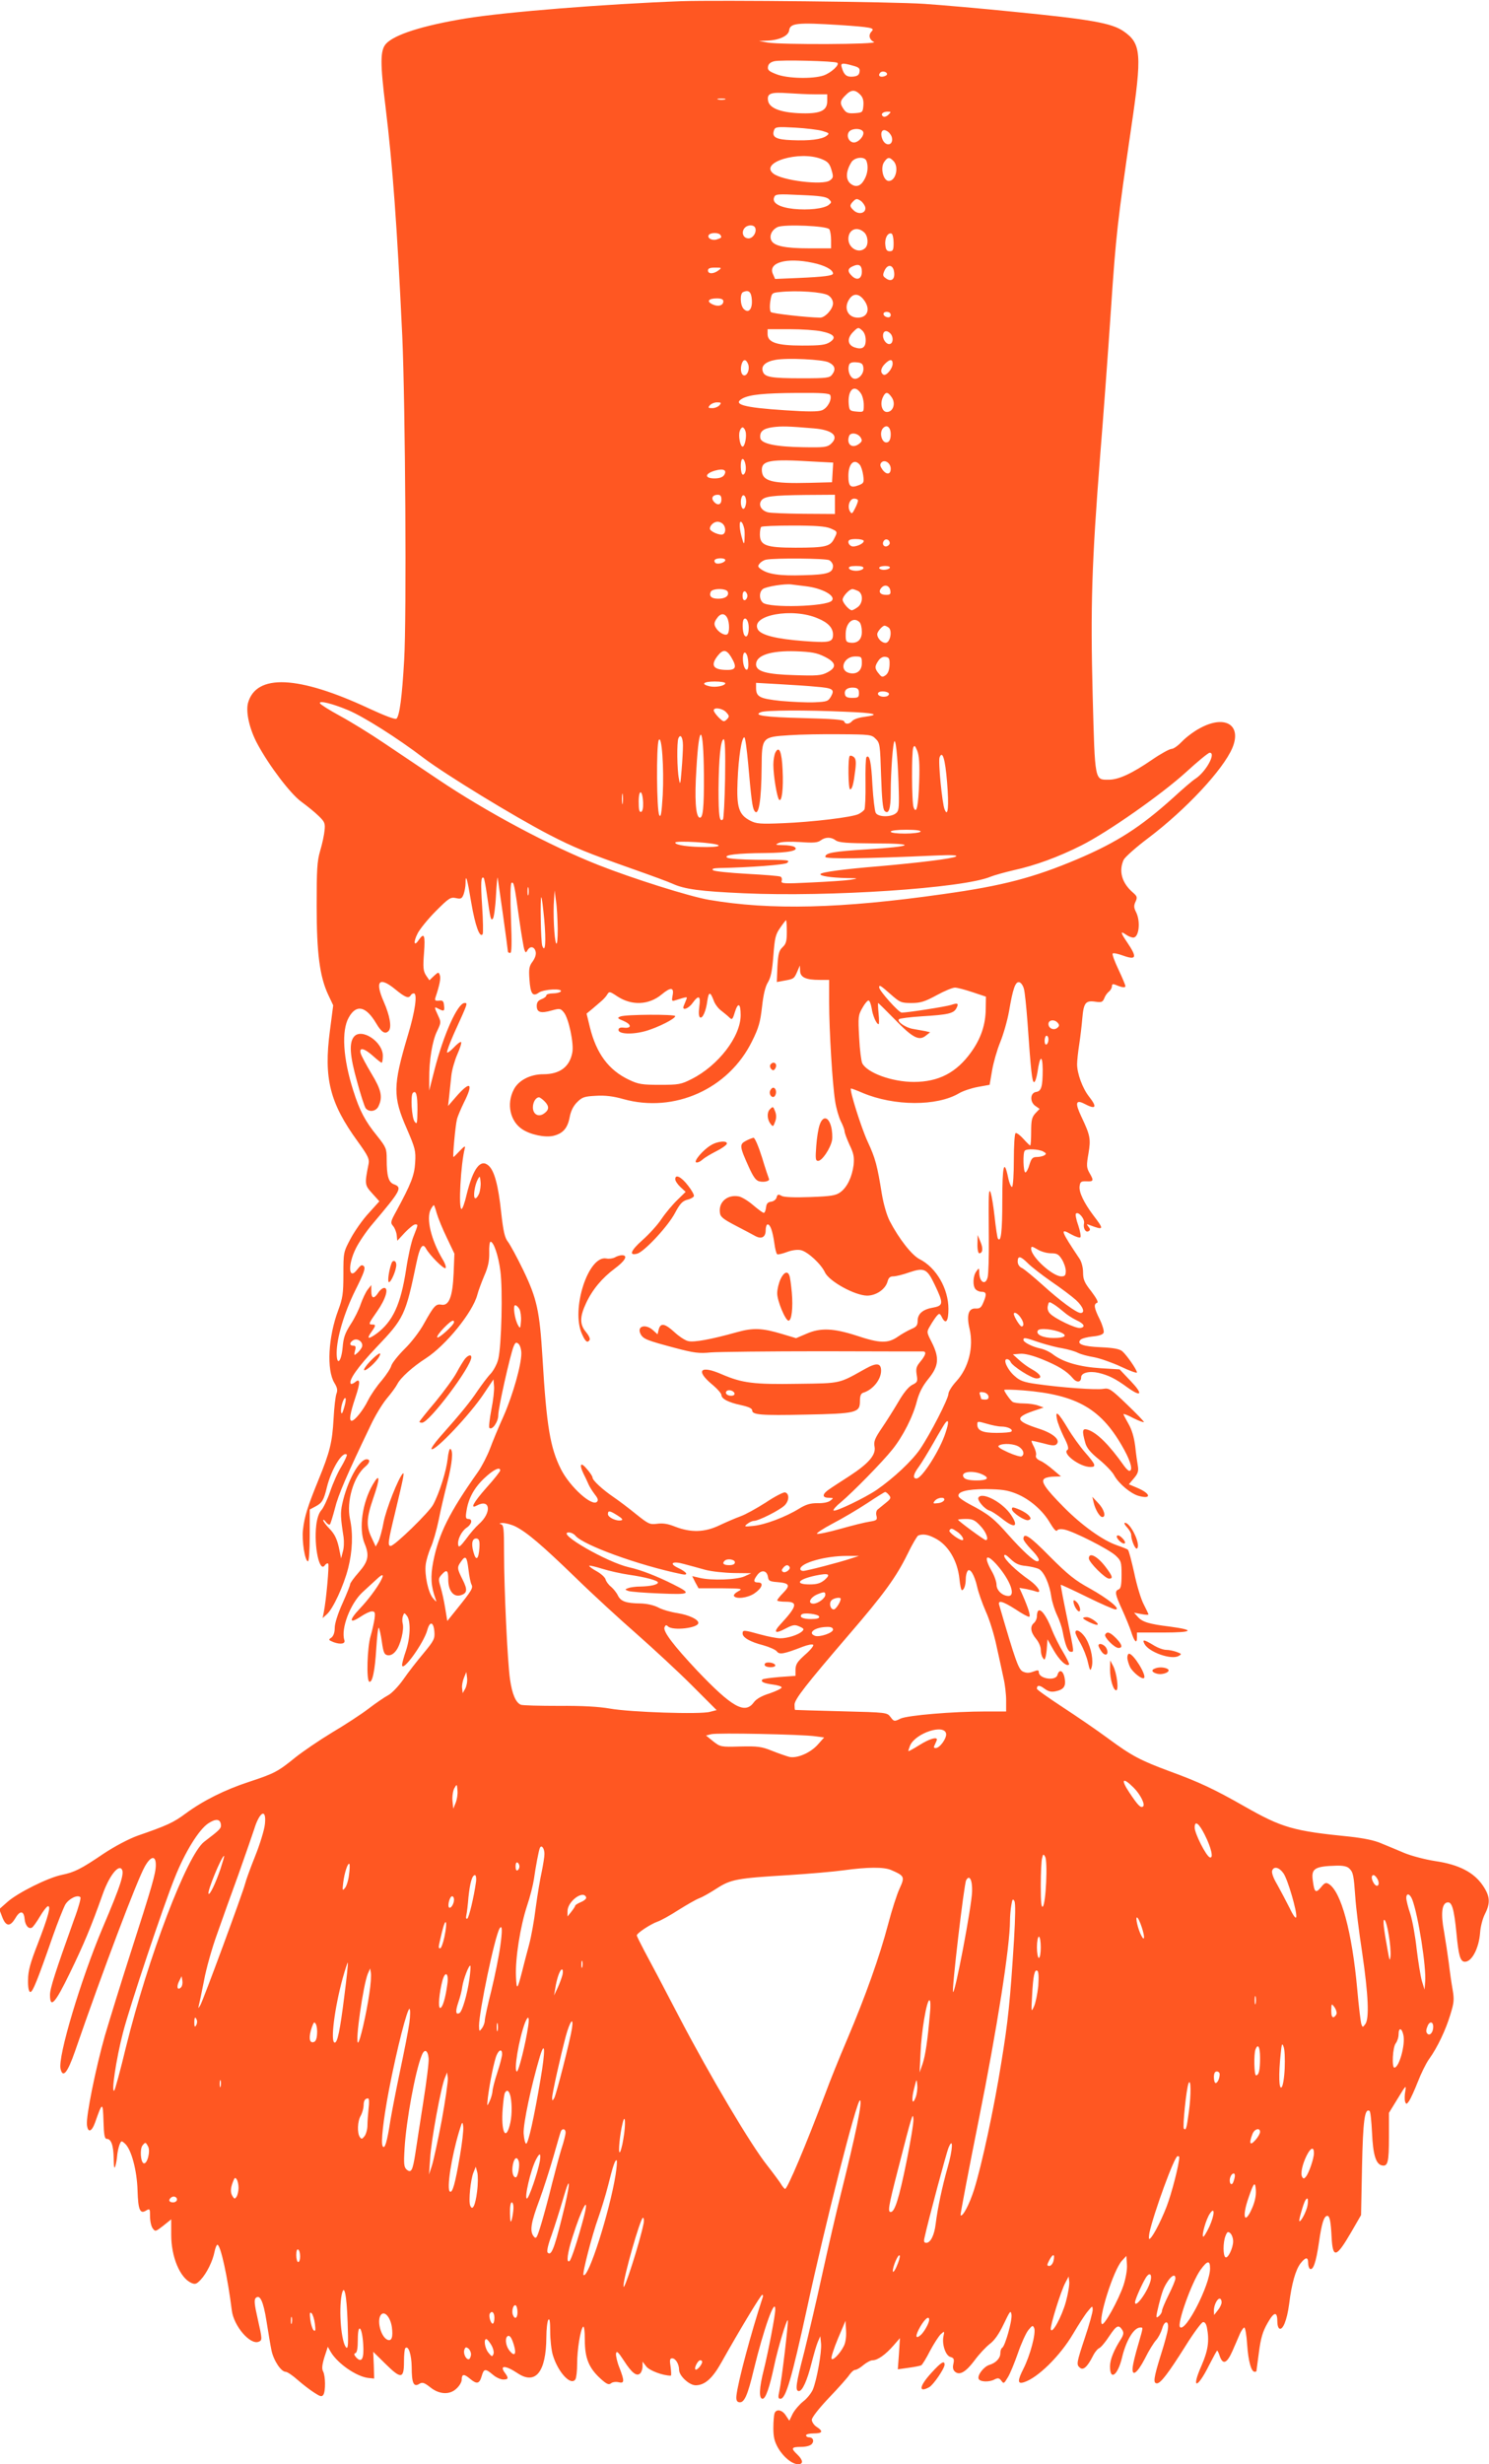 <?xml version="1.0" standalone="no"?>
<!DOCTYPE svg PUBLIC "-//W3C//DTD SVG 20010904//EN"
 "http://www.w3.org/TR/2001/REC-SVG-20010904/DTD/svg10.dtd">
<svg version="1.0" xmlns="http://www.w3.org/2000/svg"
 width="774pt" height="1280pt" viewBox="0 0 774 1280"
 preserveAspectRatio="xMidYMid meet">
<g transform="translate(0,1280) scale(0.1,-0.1)"
fill="#ff5722" stroke="none">
<path d="M3545 12794 c-402 -15 -916 -56 -1125 -90 -224 -37 -371 -84 -414
-132 -30 -34 -30 -100 -2 -327 37 -303 60 -616 87 -1190 16 -358 23 -1463 10
-1681 -11 -195 -24 -291 -40 -307 -6 -6 -63 16 -143 53 -368 172 -587 181
-629 28 -12 -48 8 -137 50 -214 61 -113 172 -259 228 -299 30 -22 71 -55 90
-74 31 -30 34 -38 30 -75 -2 -22 -12 -70 -23 -106 -16 -55 -18 -99 -18 -285 0
-247 16 -368 60 -462 l26 -55 -17 -131 c-33 -249 -1 -376 145 -577 52 -72 61
-90 56 -115 -21 -106 -21 -110 19 -154 l37 -41 -55 -61 c-31 -33 -73 -93 -94
-132 -38 -71 -38 -73 -38 -187 0 -100 -4 -124 -27 -186 -52 -139 -61 -309 -20
-377 15 -24 18 -38 11 -56 -5 -13 -12 -71 -15 -130 -7 -124 -19 -173 -81 -324
-54 -133 -70 -183 -78 -252 -7 -56 10 -165 26 -165 5 0 9 58 9 135 l0 134 30
16 c34 18 43 32 59 99 23 94 82 191 104 170 2 -3 -10 -30 -28 -61 -19 -30 -45
-89 -59 -131 -14 -41 -35 -85 -46 -97 -12 -13 -22 -42 -26 -77 -13 -111 17
-251 45 -208 6 8 13 11 17 8 6 -7 -10 -189 -23 -253 l-6 -30 22 20 c32 28 88
149 111 240 22 87 26 178 9 256 -19 90 19 220 80 271 24 20 27 38 7 38 -39 0
-102 -116 -127 -232 -10 -46 -9 -70 7 -173 3 -23 2 -56 -4 -75 l-9 -35 -12 59
c-10 43 -22 68 -47 94 -19 19 -34 40 -34 45 0 6 6 2 14 -9 8 -10 17 -16 21
-12 3 3 15 41 26 83 17 70 62 174 185 430 23 50 61 112 84 140 23 27 48 61 55
75 17 34 81 91 148 134 104 67 244 239 268 330 6 23 23 68 37 101 19 43 26 76
25 118 -1 31 2 57 7 57 16 0 41 -72 51 -152 13 -95 6 -388 -11 -458 -6 -25
-24 -58 -39 -75 -16 -16 -46 -57 -69 -90 -38 -57 -84 -114 -196 -240 -27 -31
-46 -58 -43 -62 16 -15 202 181 273 289 l49 73 3 -35 c2 -19 -4 -74 -14 -123
-9 -48 -14 -91 -10 -94 14 -14 46 31 46 66 0 37 60 304 79 355 9 23 14 26 26
16 8 -7 15 -29 15 -50 0 -61 -45 -218 -92 -325 -25 -55 -57 -132 -71 -170 -15
-39 -43 -93 -62 -120 -149 -211 -204 -320 -233 -467 -15 -78 -12 -126 12 -193
7 -18 5 -18 -13 3 -25 28 -45 122 -38 176 3 23 15 62 26 88 12 25 30 89 41
141 10 52 31 140 45 195 26 103 32 167 16 176 -4 3 -11 -20 -14 -52 -7 -62
-42 -175 -75 -237 -21 -40 -201 -215 -221 -215 -17 0 -14 22 23 174 44 183 50
213 39 201 -23 -25 -86 -184 -99 -252 -7 -40 -20 -86 -27 -100 l-14 -26 -21
45 c-29 60 -28 101 9 208 36 103 34 133 -3 69 -55 -94 -74 -231 -43 -306 26
-62 20 -93 -30 -150 -25 -28 -45 -56 -45 -62 0 -6 -18 -51 -40 -100 -24 -53
-40 -104 -40 -126 0 -24 -6 -42 -17 -51 -17 -11 -16 -13 11 -24 36 -13 63 -9
56 11 -19 59 31 190 95 249 21 19 53 49 72 66 77 74 4 -56 -85 -150 -60 -63
-58 -84 5 -42 21 14 46 26 56 26 16 0 18 -6 14 -38 -3 -20 -12 -62 -21 -92
-17 -59 -22 -225 -7 -235 16 -9 30 55 37 173 4 62 9 110 13 107 3 -4 11 -37
16 -73 8 -57 13 -67 31 -70 14 -2 29 6 42 23 24 30 44 111 35 143 -3 12 -2 30
2 39 6 17 7 17 21 -1 20 -28 17 -113 -6 -181 -11 -32 -20 -65 -20 -73 0 -43
112 112 131 180 13 49 33 45 37 -8 3 -36 -3 -47 -55 -110 -32 -38 -80 -99
-106 -137 -26 -37 -62 -74 -80 -83 -17 -9 -63 -40 -102 -70 -38 -29 -124 -85
-190 -124 -66 -40 -151 -98 -190 -129 -91 -74 -109 -83 -239 -126 -126 -41
-240 -98 -331 -165 -63 -47 -96 -62 -249 -115 -47 -17 -117 -54 -175 -92 -121
-82 -153 -98 -221 -112 -72 -15 -228 -93 -281 -140 l-43 -38 15 -39 c19 -51
41 -54 68 -9 25 43 45 41 49 -3 3 -34 22 -55 39 -44 6 4 24 29 40 56 16 27 34
51 41 54 19 6 4 -50 -51 -193 -40 -102 -51 -143 -51 -189 -1 -36 3 -61 11 -63
12 -4 38 61 117 288 26 74 56 149 66 167 19 30 63 52 78 37 4 -3 -10 -55 -32
-113 -99 -277 -126 -360 -126 -394 0 -74 27 -44 104 115 70 144 109 236 170
408 31 88 77 151 97 132 19 -18 -2 -83 -98 -308 -113 -268 -234 -671 -218
-732 12 -49 36 -20 75 92 145 420 323 890 363 960 31 55 57 59 57 8 0 -45 -19
-108 -133 -463 -47 -146 -106 -337 -132 -425 -48 -170 -98 -417 -93 -462 5
-44 25 -37 43 14 37 106 40 106 43 5 2 -72 6 -92 17 -92 23 0 35 -34 36 -102
1 -47 3 -57 9 -38 4 14 8 37 9 52 1 15 6 39 11 54 10 26 11 26 30 9 33 -30 62
-139 65 -243 3 -102 13 -124 45 -104 19 11 20 9 20 -31 0 -24 6 -52 14 -62 13
-18 15 -17 55 14 l41 33 0 -80 c0 -115 45 -223 104 -250 20 -9 27 -7 49 16 32
34 63 98 72 145 4 20 11 37 15 37 17 0 54 -172 75 -341 10 -81 95 -180 139
-163 20 8 20 11 -5 122 -16 70 -19 96 -10 105 22 22 40 -17 56 -118 9 -55 20
-124 26 -153 11 -53 50 -112 74 -112 8 0 35 -18 61 -41 26 -23 65 -53 87 -67
32 -21 40 -23 48 -11 12 19 11 96 -1 120 -8 14 -6 34 6 74 l18 55 16 -28 c37
-61 134 -127 195 -134 l30 -3 -2 70 -3 69 64 -63 c81 -80 96 -78 96 12 0 35 3
67 7 70 16 16 32 -33 33 -98 0 -83 10 -106 39 -88 16 10 25 8 57 -17 48 -39
104 -41 139 -5 14 13 25 33 25 43 0 31 11 33 43 6 36 -30 49 -27 61 14 11 39
19 40 58 7 16 -14 40 -25 54 -25 27 0 29 7 9 34 -31 41 2 41 65 -1 94 -63 149
6 150 187 0 41 5 82 10 90 7 10 10 -8 10 -61 0 -42 6 -97 14 -123 27 -89 94
-161 117 -125 5 8 9 44 9 80 0 74 17 179 31 193 5 6 9 -21 9 -69 0 -94 21
-145 81 -200 32 -29 43 -34 55 -25 7 7 25 9 39 6 31 -8 32 5 5 75 -12 29 -19
62 -18 73 3 17 11 10 41 -36 41 -64 67 -84 85 -66 7 7 12 23 12 36 l0 25 20
-26 c17 -21 86 -47 127 -47 3 0 2 20 -1 45 -6 37 -4 45 8 45 18 0 36 -30 36
-60 0 -31 53 -80 86 -80 47 0 87 35 133 117 96 171 206 353 213 353 4 0 6 -6
3 -12 -61 -186 -130 -443 -137 -513 -2 -21 2 -31 14 -33 26 -5 44 33 76 168
52 214 112 382 112 313 0 -30 -37 -221 -59 -310 -25 -97 -27 -153 -7 -153 16
0 36 57 61 175 19 89 64 239 70 233 5 -5 -32 -316 -44 -369 -7 -31 -6 -39 6
-39 28 0 58 105 138 470 95 441 258 1080 275 1080 15 0 -21 -174 -101 -494
-22 -88 -65 -273 -95 -410 -30 -138 -73 -320 -94 -405 -43 -165 -48 -201 -27
-201 18 0 43 55 66 147 11 43 25 92 32 108 l13 30 4 -38 c4 -44 -22 -190 -43
-240 -8 -18 -30 -46 -50 -61 -19 -15 -43 -43 -54 -63 l-18 -37 -18 27 c-19 30
-50 36 -59 11 -3 -9 -6 -43 -6 -76 0 -47 6 -71 25 -104 28 -48 73 -84 104 -84
28 0 26 21 -4 50 -35 33 -32 40 19 40 26 0 48 6 56 15 14 16 6 35 -16 35 -8 0
-14 5 -14 10 0 6 18 10 40 10 46 0 51 11 15 34 -14 9 -25 26 -25 37 0 12 37
59 89 114 49 51 97 105 106 119 10 14 23 26 30 26 8 0 27 11 43 25 17 14 38
25 48 25 26 0 67 29 108 76 l34 39 -5 -81 -6 -81 56 8 c31 4 60 10 66 13 6 4
27 38 46 76 20 37 45 76 56 86 19 17 19 16 13 -13 -8 -42 12 -100 37 -106 17
-5 20 -11 15 -35 -5 -20 -2 -33 9 -42 24 -20 57 0 103 62 22 30 56 66 76 82
26 19 49 53 74 105 32 67 36 73 40 48 4 -32 -33 -162 -48 -172 -6 -3 -10 -16
-10 -29 0 -25 -23 -50 -57 -60 -29 -9 -63 -53 -56 -72 6 -17 56 -19 84 -3 17
8 23 7 34 -7 12 -17 14 -16 33 16 12 18 35 75 53 126 17 50 42 105 54 120 21
26 24 27 31 11 10 -26 -21 -142 -56 -211 -32 -63 -31 -81 3 -70 71 22 188 137
255 251 29 49 63 102 77 118 24 29 24 29 25 7 0 -13 -18 -78 -40 -143 -44
-133 -46 -142 -26 -158 17 -14 38 4 66 59 10 21 26 40 34 43 8 3 32 31 52 62
38 57 49 62 68 32 8 -13 7 -24 -6 -45 -38 -59 -58 -109 -58 -144 0 -77 41 -46
63 48 21 87 61 154 94 154 16 0 17 7 -11 -91 -14 -46 -26 -97 -28 -114 -6 -54
23 -34 63 43 20 41 47 84 59 97 11 12 25 39 31 59 12 44 36 44 30 0 -1 -16
-18 -78 -37 -137 -37 -119 -41 -147 -20 -147 19 0 59 52 149 195 41 66 82 121
90 123 9 2 17 -8 21 -29 13 -68 6 -118 -28 -196 -56 -126 -23 -124 40 3 21 41
39 74 41 74 2 0 9 -13 14 -30 16 -45 37 -36 65 27 14 32 32 73 39 90 8 18 19
33 23 33 5 0 12 -40 15 -89 6 -86 21 -141 39 -141 4 0 8 1 9 3 0 1 6 45 13 98
10 76 20 109 46 154 34 59 50 60 50 3 0 -15 4 -29 10 -33 18 -11 40 43 51 126
13 107 34 180 60 213 26 33 39 33 39 2 0 -14 4 -27 9 -31 17 -10 32 34 47 136
14 99 26 139 44 139 12 0 18 -29 22 -112 6 -111 24 -106 101 26 l52 90 5 250
c5 242 14 307 39 291 5 -2 10 -53 13 -112 5 -115 20 -165 52 -171 30 -6 36 16
36 148 l0 125 46 75 c41 68 45 72 39 38 -4 -21 -4 -45 -1 -55 6 -15 8 -14 21
4 8 12 28 56 45 99 17 44 43 97 59 119 42 58 86 150 110 230 19 61 21 78 12
130 -6 33 -15 96 -20 140 -6 44 -17 118 -25 164 -17 91 -11 144 17 149 24 5
35 -30 48 -160 11 -118 20 -148 44 -148 36 0 73 70 79 153 2 29 13 72 25 95
29 57 27 92 -11 148 -47 69 -125 109 -248 127 -52 8 -124 27 -160 42 -36 15
-90 38 -120 50 -36 16 -93 27 -165 35 -292 29 -351 46 -546 157 -158 90 -235
126 -388 182 -154 57 -199 81 -321 171 -58 43 -165 116 -237 163 -73 48 -133
90 -133 95 0 20 14 20 40 0 21 -15 36 -18 58 -13 43 9 54 27 46 69 -7 39 -28
48 -37 16 -9 -34 -97 -20 -97 14 0 12 -6 12 -29 3 -21 -8 -36 -8 -53 0 -23 10
-38 51 -124 346 -8 27 17 21 86 -23 34 -23 66 -40 70 -38 8 3 -3 41 -34 112
l-17 38 36 -6 c20 -4 43 -10 51 -13 33 -12 11 26 -33 58 -72 50 -133 110 -133
127 0 11 10 6 33 -16 25 -24 44 -33 79 -36 26 -3 56 -10 68 -16 27 -14 56 -79
65 -145 4 -27 18 -70 30 -95 12 -25 25 -63 29 -85 12 -67 27 -105 42 -105 18
0 19 -12 -20 180 -19 91 -33 166 -32 168 2 1 63 -27 136 -63 73 -36 140 -65
148 -65 31 0 -38 56 -133 109 -77 42 -114 72 -209 167 -104 106 -136 126 -136
90 0 -7 18 -31 40 -54 38 -39 50 -62 31 -62 -17 0 -78 57 -150 138 -74 84
-102 107 -200 158 -30 16 -56 34 -58 41 -8 24 41 38 142 38 80 -1 111 -5 156
-23 71 -28 141 -89 178 -154 18 -30 31 -45 36 -38 4 7 19 9 38 5 49 -10 228
-101 265 -134 30 -28 32 -34 32 -101 0 -54 -4 -72 -15 -76 -22 -9 -19 -24 19
-107 18 -40 39 -91 46 -113 16 -51 30 -65 30 -31 l0 27 137 0 c155 0 169 13
33 31 -107 13 -143 24 -166 51 l-19 21 38 -7 c20 -4 37 -5 37 -2 0 2 -11 26
-25 53 -14 26 -36 99 -49 162 -14 62 -28 117 -33 121 -4 4 -30 14 -56 23 -74
25 -183 103 -277 198 -98 99 -122 135 -100 149 8 6 31 10 50 10 l35 1 -40 34
c-22 19 -52 41 -67 47 -18 8 -26 18 -23 28 3 8 -2 28 -10 44 -9 16 -14 30 -13
32 2 1 29 -5 61 -13 42 -12 60 -14 69 -5 22 22 -16 56 -89 80 -124 40 -130 59
-31 93 l53 18 -28 10 c-16 6 -49 11 -75 11 -26 0 -52 4 -58 8 -12 8 -44 54
-44 62 0 3 44 2 98 -2 284 -23 410 -97 526 -309 35 -64 46 -109 26 -109 -5 0
-17 12 -27 26 -77 109 -141 173 -190 188 -27 8 -29 -6 -12 -67 7 -27 26 -51
72 -88 34 -28 70 -65 79 -83 24 -43 85 -94 126 -106 69 -19 65 11 -5 41 l-45
19 26 31 c21 24 25 38 21 63 -3 17 -10 64 -14 104 -6 47 -18 87 -35 116 -14
25 -26 47 -26 50 0 4 23 -5 51 -20 28 -14 53 -23 55 -21 3 2 -37 43 -87 91
-84 81 -94 87 -123 82 -36 -7 -224 7 -348 25 -65 9 -87 17 -113 41 -38 32 -63
88 -41 88 8 0 16 -6 19 -14 9 -22 109 -86 135 -86 33 0 23 21 -23 47 -21 11
-52 34 -69 50 l-31 28 37 3 c24 2 64 -8 114 -28 84 -34 128 -61 160 -98 21
-26 44 -23 44 4 0 23 42 34 90 23 51 -12 87 -29 151 -76 74 -53 82 -35 16 34
l-57 60 -99 6 c-108 7 -193 31 -245 70 -17 14 -47 28 -66 32 -44 9 -90 33 -90
45 0 14 8 13 86 -14 38 -12 91 -26 119 -30 27 -5 63 -15 78 -23 16 -8 54 -18
85 -23 31 -6 94 -28 139 -49 46 -22 83 -35 83 -30 0 14 -53 90 -76 110 -14 12
-45 18 -112 21 -94 4 -127 17 -105 39 7 7 35 14 63 17 33 3 54 10 57 20 3 8
-6 39 -20 68 -30 60 -33 80 -14 87 8 2 -3 23 -30 59 -36 45 -43 62 -43 99 0
25 -8 55 -18 70 -99 148 -104 162 -43 127 22 -12 43 -19 47 -15 4 4 -1 32 -11
62 -11 30 -16 58 -12 61 13 13 47 -28 42 -50 -6 -26 9 -51 24 -41 9 5 9 11 -1
23 -11 14 -10 15 5 9 77 -29 78 -25 19 52 -47 63 -74 118 -70 149 3 23 7 27
36 26 37 -2 39 3 15 44 -15 27 -16 38 -5 100 13 77 9 95 -37 192 -34 72 -29
90 17 66 59 -31 67 -18 23 38 -34 43 -62 120 -62 168 0 18 5 65 11 103 6 39
13 99 16 135 7 81 17 94 67 87 33 -5 39 -2 47 17 4 12 15 28 24 35 9 7 16 20
16 28 0 11 5 13 18 8 35 -15 52 -17 52 -7 0 5 -16 44 -36 86 -20 42 -34 80
-30 83 4 4 27 -1 52 -10 72 -26 77 -11 22 70 -34 50 -35 59 -6 39 12 -9 30
-16 39 -16 30 0 39 85 14 133 -11 22 -12 33 -2 54 10 22 8 28 -14 47 -57 49
-75 111 -48 170 7 14 64 65 128 113 196 148 389 355 437 468 50 119 -37 173
-166 104 -33 -17 -75 -49 -95 -70 -20 -21 -44 -39 -55 -39 -10 0 -56 -25 -101
-56 -105 -72 -174 -104 -225 -104 -74 0 -72 -14 -84 435 -12 465 -5 688 39
1250 17 209 42 550 56 759 26 387 34 455 105 941 57 385 53 439 -40 503 -62
42 -166 61 -572 101 -167 17 -375 35 -463 41 -160 11 -1071 20 -1260 14z m819
-124 c165 -11 185 -15 167 -33 -18 -18 -13 -43 12 -55 27 -13 -481 -15 -553
-3 l-45 8 43 2 c61 2 110 24 114 53 5 38 40 42 262 28z m-12 -196 c15 -9 -31
-52 -71 -66 -56 -19 -188 -16 -244 6 -39 15 -48 22 -45 39 2 15 13 24 33 29
34 8 312 1 327 -8z m81 -15 c31 -8 38 -14 35 -32 -2 -16 -11 -23 -34 -25 -32
-3 -47 8 -58 46 -8 25 0 27 57 11z m178 -44 c0 -5 -9 -11 -21 -13 -20 -3 -27
8 -13 22 10 9 34 3 34 -9z m-140 -106 c14 -14 19 -30 17 -57 -3 -36 -5 -37
-45 -40 -33 -2 -44 1 -57 20 -22 31 -20 45 9 73 29 30 49 31 76 4z m-233 1
l62 0 0 -35 c0 -52 -38 -68 -150 -63 -98 5 -153 28 -158 67 -5 36 15 43 103
37 44 -3 108 -6 143 -6z m-470 -27 c-10 -2 -26 -2 -35 0 -10 3 -2 5 17 5 19 0
27 -2 18 -5z m850 -79 c-9 -9 -21 -13 -27 -9 -16 10 -3 25 22 25 20 0 20 -1 5
-16z m-343 -84 c36 -11 38 -13 21 -26 -26 -18 -86 -26 -180 -22 -84 3 -106 16
-92 53 6 16 17 17 109 12 56 -3 120 -11 142 -17z m212 -5 c7 -20 -24 -55 -48
-55 -24 0 -40 30 -28 52 12 23 67 24 76 3z m148 -25 c13 -42 -28 -56 -47 -16
-15 35 -4 60 21 46 11 -5 22 -19 26 -30z m-365 -116 c33 -13 42 -23 52 -56 11
-36 10 -42 -8 -55 -35 -27 -250 -1 -295 36 -72 58 137 120 251 75z m234 -10
c10 -26 7 -64 -9 -93 -17 -34 -40 -45 -65 -31 -35 19 -37 65 -4 118 17 26 69
31 78 6z m140 0 c30 -30 13 -104 -24 -104 -28 0 -45 66 -25 97 18 27 28 29 49
7z m-335 -199 c15 -15 14 -17 -2 -30 -26 -19 -105 -28 -182 -20 -74 8 -113 31
-101 60 6 17 17 18 138 12 102 -4 134 -9 147 -22z m189 -43 c4 -29 -33 -39
-59 -16 -23 21 -24 28 -3 49 14 14 19 14 38 2 11 -8 22 -24 24 -35z m-572
-106 c9 -24 -15 -58 -39 -54 -25 3 -34 32 -17 53 16 19 49 19 56 1z m385 -7
c5 -8 9 -33 9 -56 l0 -43 -112 0 c-127 0 -183 12 -198 40 -13 25 2 57 33 71
36 15 257 6 268 -12z m181 -16 c20 -18 24 -63 6 -81 -32 -32 -88 -2 -88 47 0
49 45 68 82 34z m-747 -14 c8 -12 6 -15 -20 -23 -24 -7 -50 7 -41 23 9 14 53
14 61 0z m900 -40 c0 -37 -3 -44 -20 -44 -15 0 -21 8 -23 33 -4 35 13 65 32
59 6 -2 11 -24 11 -48z m-421 -104 c63 -13 106 -36 106 -56 0 -11 -46 -17
-183 -23 l-118 -5 -11 25 c-28 60 70 88 206 59z m256 -46 c0 -37 -24 -48 -50
-24 -26 24 -25 40 3 52 32 15 47 5 47 -28z m168 -5 c4 -36 -16 -50 -44 -29
-16 11 -16 17 -6 40 17 36 46 30 50 -11z m-914 11 c-25 -19 -54 -19 -54 0 0
11 11 15 37 15 35 0 36 -1 17 -15z m174 -151 c4 -50 -17 -74 -42 -49 -19 19
-21 81 -3 88 29 13 42 1 45 -39z m397 22 c16 -10 25 -26 25 -42 0 -29 -41 -74
-67 -74 -68 1 -248 21 -256 29 -5 5 -7 29 -3 55 7 44 8 45 49 49 89 10 225 0
252 -17z m184 -22 c38 -48 22 -94 -30 -94 -53 0 -76 52 -43 98 20 29 48 28 73
-4z m-729 -9 c0 -22 -27 -30 -56 -16 -33 15 -22 31 22 31 24 0 34 -5 34 -15z
m870 -71 c0 -9 -7 -14 -17 -12 -25 5 -28 28 -4 28 12 0 21 -6 21 -16z m-130
-131 c0 -39 -19 -51 -59 -37 -36 13 -39 47 -6 80 25 25 27 25 46 8 12 -10 19
-30 19 -51z m-231 46 c67 -14 81 -32 45 -56 -23 -15 -49 -18 -144 -18 -132 0
-180 16 -180 60 l0 25 115 0 c62 0 136 -5 164 -11z m359 -11 c15 -15 16 -45 2
-53 -16 -10 -40 15 -40 41 0 26 19 31 38 12z m-321 -150 c33 -16 39 -36 19
-63 -13 -18 -26 -20 -158 -20 -161 0 -194 6 -203 36 -10 29 15 51 67 60 62 11
243 2 275 -13z m-418 -10 c9 -24 -3 -58 -20 -58 -15 0 -22 27 -15 55 8 31 24
32 35 3z m751 3 c0 -26 -34 -66 -48 -57 -18 11 -14 34 8 56 25 25 40 26 40 1z
m-152 -22 c4 -34 -32 -68 -56 -53 -18 12 -27 46 -18 70 4 10 17 14 38 12 27
-2 34 -8 36 -29z m-14 -131 c9 -12 16 -40 16 -61 0 -38 0 -38 -37 -35 -35 3
-38 6 -41 37 -7 75 28 108 62 59z m-158 -11 c9 -24 -15 -67 -43 -78 -20 -8
-74 -8 -193 0 -216 14 -276 31 -219 62 37 19 109 27 282 28 131 1 169 -2 173
-12z m320 -12 c21 -32 6 -75 -26 -75 -25 0 -37 42 -21 76 14 31 26 30 47 -1z
m-896 -40 c-7 -8 -24 -15 -37 -15 -22 0 -24 2 -13 15 7 8 24 15 37 15 22 0 24
-2 13 -15z m489 -120 c99 -8 135 -40 90 -81 -19 -17 -36 -19 -143 -17 -143 2
-220 18 -224 48 -4 33 14 49 65 56 47 6 82 5 212 -6z m401 -31 c0 -23 -6 -37
-16 -41 -29 -11 -47 50 -23 74 20 20 39 3 39 -33z m-755 16 c8 -24 -3 -80 -15
-80 -12 0 -23 56 -15 80 3 11 10 20 15 20 5 0 12 -9 15 -20z m599 -33 c9 -15
7 -21 -9 -33 -36 -27 -67 -1 -51 42 8 20 46 14 60 -9z m-599 -175 c-3 -12 -10
-20 -15 -17 -11 7 -13 68 -3 79 11 11 25 -36 18 -62z m343 51 l113 -6 -3 -51
-3 -51 -115 -3 c-200 -5 -250 8 -250 68 0 48 47 56 258 43z m412 -38 c0 -31
-23 -33 -44 -3 -11 16 -13 25 -5 35 17 19 49 -2 49 -32z m-160 20 c6 -8 14
-32 17 -54 5 -37 3 -41 -22 -51 -44 -17 -55 -7 -55 48 0 64 30 93 60 57z
m-706 -53 c-8 -11 -24 -17 -50 -17 -52 0 -52 24 1 40 45 13 66 4 49 -23z m-14
-127 c0 -28 -21 -33 -40 -10 -15 18 -5 35 21 35 14 0 19 -7 19 -25z m128 -19
c-2 -15 -7 -28 -13 -29 -12 -2 -19 38 -10 60 9 25 27 1 23 -31z m462 -6 l0
-50 -162 1 c-90 1 -174 4 -187 8 -33 9 -49 36 -35 59 15 24 56 29 232 31 l152
1 0 -50z m120 20 c0 -6 -7 -25 -16 -42 -14 -28 -17 -29 -26 -14 -15 26 -1 66
22 66 11 0 20 -5 20 -10z m-702 -122 c15 -15 16 -45 1 -53 -14 -9 -69 14 -69
29 0 17 21 36 40 36 9 0 21 -5 28 -12z m112 -33 c1 -11 1 -33 0 -50 -2 -26 -4
-24 -16 20 -14 52 -11 95 6 65 4 -8 9 -24 10 -35z m445 11 c40 -17 40 -17 20
-56 -20 -39 -46 -45 -200 -45 -154 0 -185 12 -185 69 0 18 3 36 7 39 3 4 78 7
165 7 116 0 168 -4 193 -14z m175 -66 c0 -15 -46 -34 -64 -27 -9 4 -16 13 -16
22 0 11 11 15 40 15 22 0 40 -5 40 -10z m135 -11 c0 -7 -8 -15 -17 -17 -18 -3
-25 18 -11 32 10 10 28 1 28 -15z m-855 -88 c0 -13 -37 -24 -50 -16 -6 4 -8
11 -5 16 8 12 55 12 55 0z m541 -1 c10 -6 19 -19 19 -29 0 -37 -28 -46 -154
-49 -122 -4 -185 5 -221 32 -16 11 -17 16 -6 29 7 9 22 18 34 20 47 9 309 7
328 -3z m177 -42 c-3 -7 -20 -13 -38 -13 -18 0 -35 6 -37 13 -3 8 8 12 37 12
29 0 40 -4 38 -12z m137 2 c-3 -5 -17 -10 -31 -10 -13 0 -24 5 -24 10 0 6 14
10 31 10 17 0 28 -4 24 -10z m-438 -95 c88 -10 161 -51 136 -76 -30 -30 -323
-38 -357 -10 -20 17 -21 55 -1 71 16 13 115 29 150 24 11 -2 43 -5 72 -9z
m441 -23 c3 -18 -1 -22 -22 -22 -31 0 -42 16 -25 36 17 21 43 13 47 -14z
m-845 -6 c8 -21 -13 -36 -49 -36 -35 0 -49 12 -40 35 7 20 82 20 89 1z m678 4
c27 -15 25 -64 -3 -84 -12 -9 -26 -16 -30 -16 -14 0 -48 39 -48 55 0 17 35 55
51 55 6 0 19 -5 30 -10z m-576 -25 c0 -10 -6 -20 -12 -22 -8 -3 -13 5 -13 22
0 17 5 25 13 23 6 -3 12 -13 12 -23z m366 -117 c54 -22 79 -50 79 -84 0 -40
-17 -44 -150 -34 -146 11 -225 31 -241 61 -39 74 181 114 312 57z m-471 3 c13
-25 13 -78 0 -86 -14 -8 -47 12 -60 36 -9 16 -8 26 5 45 19 29 41 31 55 5z
m112 -48 c1 -39 -11 -61 -23 -42 -10 17 -12 73 -2 83 11 11 24 -10 25 -41z
m576 25 c7 -7 12 -29 12 -50 0 -41 -23 -62 -63 -56 -19 3 -22 9 -21 47 1 58
41 90 72 59z m150 -27 c21 -13 11 -75 -12 -80 -20 -3 -46 22 -46 45 0 13 27
44 38 44 4 0 13 -4 20 -9z m-818 -153 c31 -52 27 -68 -19 -68 -74 0 -90 23
-50 74 27 34 45 33 69 -6z m486 1 c61 -30 65 -56 14 -82 -30 -16 -54 -18 -170
-14 -145 4 -200 19 -200 56 0 47 76 72 206 68 82 -3 110 -8 150 -28z m-402 5
c3 -9 6 -29 6 -46 0 -46 -24 -29 -28 20 -3 41 10 57 22 26z m596 -39 c0 -39
-27 -60 -65 -51 -56 14 -30 86 30 86 33 0 35 -2 35 -35z m144 -9 c-1 -26 -8
-44 -20 -53 -17 -12 -21 -11 -36 8 -22 26 -22 38 -2 67 10 15 24 22 37 20 19
-3 22 -9 21 -42z m-854 -95 c0 -13 -49 -23 -81 -16 -48 11 -33 25 26 25 30 0
55 -4 55 -9z m471 -18 c88 -7 99 -14 79 -50 -15 -26 -21 -28 -85 -31 -38 -2
-117 2 -175 7 -112 12 -130 21 -130 69 l0 25 123 -7 c67 -4 152 -9 188 -13z
m224 -33 c0 -22 -4 -25 -35 -25 -26 0 -36 5 -38 19 -5 23 15 37 48 34 19 -2
25 -9 25 -28z m156 -5 c0 -5 -7 -12 -16 -13 -23 -5 -47 6 -40 19 8 13 56 8 56
-6z m-2811 -84 c81 -34 258 -146 393 -249 114 -86 467 -302 652 -398 130 -67
194 -93 440 -180 88 -31 178 -64 200 -74 63 -29 145 -40 372 -50 442 -20 1140
26 1282 86 20 8 74 23 121 34 110 24 231 68 352 129 137 69 414 263 543 380
61 56 116 101 123 101 35 0 -19 -99 -74 -135 -15 -9 -67 -54 -116 -99 -169
-152 -291 -231 -498 -319 -225 -95 -386 -138 -695 -181 -533 -76 -900 -85
-1220 -30 -100 17 -398 111 -575 181 -251 99 -583 276 -835 446 -82 55 -208
140 -280 188 -71 48 -175 112 -229 141 -55 30 -101 59 -103 65 -6 16 66 -2
147 -36z m1965 -11 c17 -19 17 -22 3 -37 -15 -14 -18 -13 -42 10 -14 14 -26
31 -26 37 0 18 46 11 65 -10z m617 3 c158 -6 190 -15 99 -27 -27 -3 -54 -13
-61 -21 -15 -18 -37 -19 -42 -2 -4 9 -59 13 -214 17 -201 5 -262 14 -218 31
24 10 234 11 436 2z m160 -141 c22 -21 23 -32 28 -192 4 -119 9 -173 18 -182
21 -21 32 9 32 92 0 113 12 270 20 270 9 0 19 -126 22 -264 2 -86 0 -100 -17
-112 -28 -20 -92 -18 -103 4 -5 9 -13 74 -17 143 -6 120 -15 162 -31 146 -4
-3 -6 -64 -5 -134 1 -71 -2 -133 -6 -139 -5 -6 -17 -16 -29 -22 -31 -17 -243
-42 -394 -48 -118 -5 -139 -3 -170 13 -60 31 -72 69 -66 208 5 122 21 225 35
225 5 0 13 -62 20 -137 16 -183 22 -228 32 -244 22 -36 37 52 38 227 1 155 2
156 145 165 55 4 174 6 263 5 155 -1 164 -2 185 -24z m-1002 -35 c0 -23 -3
-80 -7 -127 -6 -76 -8 -81 -14 -45 -10 49 -11 188 -3 209 11 27 24 6 24 -37z
m109 -153 c1 -171 -5 -227 -23 -221 -20 7 -26 98 -16 254 14 250 37 231 39
-33z m-214 -103 c-6 -98 -10 -120 -18 -105 -14 24 -16 360 -3 389 16 33 28
-145 21 -284z m324 85 c-2 -112 -7 -208 -11 -212 -18 -17 -23 16 -23 154 1
162 11 262 27 262 7 0 9 -68 7 -204z m1009 -16 c-4 -126 -14 -173 -29 -134
-10 24 -11 286 -2 310 6 15 9 12 21 -16 10 -26 13 -68 10 -160z m145 -3 c10
-124 5 -187 -13 -141 -13 33 -34 250 -26 270 15 38 29 -8 39 -129z m-1686
-109 c-2 -13 -4 -3 -4 22 0 25 2 35 4 23 2 -13 2 -33 0 -45z m106 2 c1 -27 -3
-44 -10 -47 -10 -3 -13 11 -13 53 0 68 20 63 23 -6z m1442 -150 c-3 -5 -40
-10 -81 -10 -43 0 -74 4 -74 10 0 6 34 10 81 10 51 0 78 -4 74 -10z m-441 -45
c16 -12 58 -15 200 -16 226 0 207 -16 -39 -31 -173 -11 -215 -18 -215 -39 0
-12 214 -9 570 7 88 4 120 2 109 -5 -17 -11 -188 -32 -404 -51 -173 -14 -294
-30 -300 -40 -6 -10 54 -19 135 -21 64 -1 64 -2 20 -9 -25 -4 -116 -10 -204
-14 -141 -7 -158 -6 -153 8 3 8 1 18 -5 22 -6 4 -85 10 -176 15 -91 5 -170 13
-176 19 -7 7 2 10 30 11 163 3 346 17 356 27 15 15 11 16 -162 16 -74 1 -142
5 -150 11 -22 14 51 23 198 24 122 1 180 13 151 32 -8 5 -34 9 -59 9 -41 1
-43 2 -20 12 15 6 60 7 110 4 68 -5 90 -3 105 8 25 19 55 19 79 1z m-609 -26
c5 -5 -18 -9 -62 -9 -91 0 -163 10 -163 23 0 12 211 0 225 -14z m-1120 -364
c14 -99 25 -183 25 -187 0 -5 5 -8 12 -8 8 0 9 46 4 179 -4 109 -3 182 3 185
12 8 16 -14 40 -189 11 -77 23 -149 27 -159 6 -16 8 -16 16 -2 13 23 35 20 42
-6 4 -15 -2 -33 -15 -52 -18 -23 -21 -39 -17 -92 5 -77 17 -93 49 -70 26 18
125 23 114 6 -3 -5 -22 -10 -41 -10 -19 0 -34 -5 -34 -10 0 -6 -11 -15 -25
-20 -18 -7 -25 -17 -25 -35 0 -34 21 -40 77 -24 43 12 47 11 64 -10 25 -30 53
-162 44 -208 -14 -75 -65 -113 -151 -113 -68 0 -130 -32 -154 -81 -38 -74 -18
-164 45 -205 42 -28 118 -44 161 -34 50 12 74 39 85 96 6 33 19 59 39 79 26
26 38 30 97 33 48 3 90 -2 143 -17 265 -74 547 52 669 300 35 70 43 100 52
179 7 64 17 106 31 128 15 25 22 60 28 138 7 91 11 110 35 144 15 22 29 40 31
40 2 0 4 -27 4 -60 0 -49 -4 -63 -22 -80 -19 -18 -23 -34 -27 -101 l-3 -80 38
7 c50 9 52 10 68 47 l14 32 1 -28 c1 -34 30 -47 102 -47 l49 0 0 -117 c0 -147
17 -425 31 -512 5 -36 19 -83 29 -104 11 -21 20 -45 20 -53 0 -8 12 -40 26
-71 22 -45 25 -64 21 -105 -8 -62 -34 -116 -69 -141 -23 -17 -48 -21 -156 -25
-83 -3 -136 -1 -149 6 -17 10 -22 8 -26 -7 -2 -11 -15 -21 -28 -23 -18 -2 -25
-10 -27 -30 -2 -16 -7 -28 -12 -28 -5 0 -29 18 -54 39 -25 22 -58 42 -74 46
-59 12 -107 -27 -100 -83 2 -23 16 -34 83 -69 44 -23 90 -47 102 -54 32 -17
53 -5 53 31 0 16 5 30 10 30 14 0 26 -34 35 -97 4 -29 10 -55 15 -58 4 -3 28
3 52 12 27 10 55 13 72 9 36 -9 104 -72 124 -115 22 -47 155 -120 219 -121 48
0 97 34 107 75 5 18 13 25 29 25 13 0 51 9 84 21 78 26 92 19 132 -65 46 -96
45 -108 -8 -118 -54 -9 -81 -32 -81 -69 0 -23 -7 -32 -32 -42 -18 -8 -51 -26
-72 -41 -51 -35 -93 -34 -213 6 -121 39 -188 42 -261 10 l-54 -23 -70 21
c-106 32 -152 34 -238 10 -132 -37 -224 -54 -253 -46 -16 3 -48 25 -71 46 -50
46 -73 50 -82 14 l-6 -25 -22 20 c-40 37 -88 23 -66 -19 14 -26 34 -33 180
-72 98 -26 125 -29 185 -23 39 3 300 6 580 6 281 -1 516 -1 523 -1 19 0 14
-19 -14 -53 -21 -25 -24 -36 -19 -68 6 -35 4 -39 -24 -53 -19 -10 -45 -42 -72
-89 -23 -39 -62 -101 -86 -136 -36 -53 -42 -69 -37 -96 8 -42 -31 -87 -129
-151 -40 -26 -87 -56 -104 -68 -40 -26 -42 -46 -5 -46 26 -1 26 -1 8 -15 -11
-9 -39 -14 -67 -13 -36 0 -59 -6 -96 -29 -70 -43 -176 -83 -236 -89 -48 -5
-51 -4 -33 10 11 9 27 16 35 16 24 0 133 55 159 80 25 24 26 63 2 68 -9 1 -54
-22 -100 -53 -47 -30 -105 -62 -130 -71 -25 -9 -74 -30 -110 -47 -77 -37 -148
-39 -231 -7 -37 15 -64 19 -93 15 -38 -5 -45 -2 -111 51 -38 31 -90 70 -115
87 -56 38 -110 87 -110 102 0 6 -13 26 -30 45 -32 39 -41 24 -16 -27 8 -15 19
-39 25 -53 6 -14 21 -37 33 -53 16 -20 19 -30 11 -38 -26 -26 -141 78 -187
169 -56 111 -75 223 -96 576 -15 248 -29 310 -100 458 -33 68 -69 134 -80 148
-16 20 -24 53 -35 153 -15 140 -35 215 -65 242 -42 38 -81 -13 -115 -152 -9
-40 -21 -73 -26 -73 -17 0 -4 234 17 315 4 15 -2 12 -25 -12 -17 -18 -32 -33
-34 -33 -5 0 10 163 18 195 4 17 21 56 36 87 51 101 35 116 -36 36 l-46 -53 6
53 c3 28 8 76 11 105 3 28 17 78 31 110 14 31 23 60 20 64 -4 3 -20 -9 -37
-27 -17 -18 -33 -30 -36 -27 -3 3 13 47 36 99 73 160 72 158 55 158 -36 0
-109 -163 -156 -345 l-28 -110 0 60 c-1 95 16 199 41 249 21 44 21 47 5 81
-21 45 -21 48 2 35 29 -15 33 -13 29 18 -2 22 -7 27 -27 24 -18 -2 -22 2 -18
15 23 69 29 102 23 118 -6 17 -8 16 -30 -4 l-24 -23 -18 26 c-14 23 -16 41
-10 116 7 93 1 108 -27 68 -25 -38 -30 -13 -6 34 12 23 55 76 95 116 67 67 76
73 104 67 26 -6 31 -3 40 20 5 14 10 40 10 57 0 55 9 24 30 -103 20 -117 44
-184 59 -161 3 5 2 71 -3 146 -8 122 -6 159 9 145 2 -3 9 -38 15 -79 20 -138
21 -143 32 -132 5 5 13 59 16 119 3 59 7 101 9 93 1 -8 14 -96 28 -195z m132
108 c-3 -10 -5 -2 -5 17 0 19 2 27 5 18 2 -10 2 -26 0 -35z m152 -178 c0 -55
-3 -84 -8 -75 -10 16 -17 159 -11 230 l3 45 7 -55 c5 -30 8 -95 9 -145z m-70
49 c10 -113 6 -178 -10 -138 -8 19 -12 261 -5 253 3 -2 9 -54 15 -115z m-773
-364 c50 -41 68 -48 79 -30 3 6 10 10 16 10 20 0 7 -93 -31 -218 -78 -262 -79
-318 -5 -486 43 -100 47 -114 43 -175 -4 -67 -21 -110 -99 -254 -29 -52 -30
-59 -16 -75 8 -9 17 -30 19 -47 l3 -30 40 43 c22 23 46 42 53 42 16 0 16 0 -8
-61 -12 -28 -29 -106 -39 -173 -28 -182 -69 -270 -153 -333 -43 -31 -54 -29
-29 6 25 35 26 41 6 41 -21 0 -20 4 25 68 45 64 62 122 37 122 -8 0 -22 -11
-31 -25 -22 -34 -36 -31 -36 8 l0 32 -19 -24 c-10 -13 -26 -47 -36 -75 -9 -28
-33 -76 -53 -106 -28 -44 -37 -68 -41 -119 -7 -76 -31 -99 -31 -29 0 78 39
209 97 326 45 90 54 115 44 125 -10 9 -16 6 -33 -16 -46 -62 -52 21 -8 109 16
32 55 90 87 127 148 175 156 189 109 206 -27 11 -36 44 -36 131 0 53 -3 61
-50 120 -62 76 -91 131 -124 236 -53 166 -62 311 -23 379 39 70 89 59 142 -30
28 -48 48 -60 66 -39 16 19 5 79 -26 150 -48 109 -24 134 61 64z m3266 5 c5
-16 13 -95 19 -175 18 -259 24 -310 34 -311 6 0 13 23 18 52 12 86 26 93 27
14 0 -90 -7 -113 -34 -117 -31 -4 -34 -51 -5 -72 l23 -16 -22 -23 c-18 -20
-22 -35 -22 -95 0 -40 -2 -72 -5 -72 -3 0 -19 16 -36 35 -17 19 -35 32 -40 29
-5 -3 -9 -65 -9 -139 0 -74 -4 -136 -9 -140 -5 -3 -15 20 -21 50 -21 99 -30
60 -30 -122 0 -160 -7 -221 -23 -196 -3 4 -11 56 -17 113 -14 120 -28 169 -30
105 -1 -22 -1 -119 0 -216 1 -97 -2 -188 -6 -203 -11 -46 -44 -27 -44 27 -1
22 -1 22 -15 3 -18 -24 -20 -77 -3 -94 7 -7 20 -12 29 -12 26 0 29 -11 12 -52
-12 -30 -19 -36 -41 -35 -38 3 -49 -35 -32 -106 22 -95 -5 -203 -70 -273 -22
-24 -40 -53 -40 -64 0 -25 -93 -207 -148 -288 -42 -61 -137 -150 -225 -211
-60 -41 -216 -116 -224 -107 -4 3 13 23 38 43 62 52 216 209 267 273 55 68
108 172 128 252 12 44 29 78 60 116 54 66 58 109 17 190 -27 53 -27 53 -8 85
10 18 25 40 33 50 15 17 17 17 30 -9 19 -35 32 -16 32 47 0 105 -63 215 -151
259 -40 21 -106 105 -154 197 -16 31 -32 88 -41 140 -24 149 -33 185 -74 273
-33 71 -95 268 -87 276 1 1 29 -9 61 -23 164 -69 386 -70 501 -2 20 12 65 27
98 33 l61 11 13 75 c7 41 26 107 42 146 16 39 37 111 46 161 20 118 33 155 53
151 9 -2 19 -16 24 -33z m-692 -30 c48 -42 54 -45 108 -45 47 0 69 7 130 40
40 22 83 40 96 40 12 0 53 -11 92 -24 l69 -23 -1 -64 c-1 -82 -25 -153 -75
-223 -77 -108 -170 -156 -299 -156 -113 0 -242 47 -268 97 -5 10 -13 70 -16
133 -6 108 -5 117 17 155 12 22 27 39 32 38 6 -1 12 -19 16 -40 5 -38 25 -83
36 -83 3 0 3 25 0 55 -3 30 -4 55 -2 55 1 0 40 -38 85 -84 94 -97 127 -114
162 -86 l23 18 -25 6 c-14 2 -42 8 -62 11 -40 6 -88 39 -75 51 4 4 58 11 120
15 135 8 164 15 178 41 14 26 8 30 -27 18 -28 -9 -226 -40 -257 -40 -15 0
-117 114 -117 131 0 15 7 11 60 -36z m-1134 -7 c-5 -27 -4 -30 14 -24 65 20
64 20 57 3 -4 -10 -10 -24 -13 -32 -11 -27 24 -16 46 15 32 44 43 38 35 -19
-4 -31 -3 -51 4 -56 13 -7 31 33 38 88 7 46 15 47 32 2 6 -19 24 -43 39 -54
15 -12 34 -27 43 -36 14 -14 17 -11 28 25 17 56 31 50 31 -13 0 -111 -116
-262 -255 -332 -55 -28 -68 -30 -165 -30 -92 0 -112 3 -160 26 -106 50 -170
136 -204 274 l-17 70 28 23 c15 13 38 32 49 42 12 10 26 26 31 35 9 16 14 15
51 -10 76 -50 165 -46 232 10 47 39 65 37 56 -7z m2003 -142 c8 -10 8 -16 -3
-25 -18 -15 -46 -3 -46 20 0 22 32 26 49 5z m-49 -85 c0 -11 -4 -23 -10 -26
-6 -4 -10 5 -10 19 0 14 5 26 10 26 6 0 10 -9 10 -19z m-3280 -364 c-1 -74 -2
-80 -15 -63 -15 20 -22 136 -9 149 17 16 24 -11 24 -86z m660 43 c26 -26 25
-45 -2 -64 -29 -21 -58 -4 -58 32 0 27 15 52 32 52 4 0 17 -9 28 -20z m2592
-261 c17 -9 18 -13 7 -20 -8 -5 -26 -9 -40 -9 -21 0 -28 -7 -38 -40 -6 -22
-16 -40 -21 -40 -11 0 -14 103 -3 113 10 11 72 8 95 -4z m-2932 -220 c-7 -16
-16 -26 -21 -23 -11 7 -1 70 15 99 10 18 11 17 14 -14 2 -18 -2 -46 -8 -62z
m-220 -101 c7 -24 30 -81 52 -126 l40 -84 -4 -101 c-5 -122 -24 -172 -64 -164
-29 5 -39 -7 -90 -98 -21 -39 -65 -97 -101 -132 -34 -34 -65 -73 -69 -87 -3
-13 -26 -48 -50 -77 -25 -28 -57 -75 -71 -103 -25 -51 -69 -106 -85 -106 -15
0 -8 39 19 120 27 80 26 104 -2 80 -9 -7 -18 -10 -21 -8 -15 16 36 88 134 191
142 149 150 165 207 439 17 82 32 104 49 73 20 -36 94 -110 102 -102 4 4 -2
24 -15 45 -60 101 -87 213 -62 260 6 12 14 22 16 22 2 0 9 -19 15 -42z m3193
-208 c31 0 40 -5 57 -32 11 -18 20 -45 20 -60 0 -23 -5 -28 -23 -28 -46 0
-157 102 -157 143 0 15 4 14 33 -3 17 -11 49 -20 70 -20z m-120 -52 c18 -18
73 -61 122 -95 50 -34 107 -77 128 -96 37 -34 49 -67 24 -67 -21 0 -108 64
-197 145 -47 42 -95 82 -107 88 -14 6 -23 19 -23 34 0 32 15 29 53 -9z m187
-253 c14 -13 42 -31 64 -42 42 -19 50 -36 22 -41 -22 -5 -136 50 -159 76 -10
11 -14 26 -10 40 5 22 6 22 32 6 14 -9 37 -27 51 -39z m-2830 15 c6 -12 10
-40 8 -63 -3 -38 -4 -40 -15 -21 -18 31 -28 104 -15 104 6 0 16 -9 22 -20z
m2604 -42 c18 -25 21 -48 6 -48 -8 0 -40 51 -40 65 0 13 20 3 34 -17z m-2944
-26 c0 -14 -79 -86 -87 -79 -4 4 11 25 32 47 38 39 55 49 55 32z m3156 -54
c35 -16 19 -28 -40 -28 -56 0 -94 19 -81 39 8 14 80 7 121 -11z m-3636 -78
c-5 -9 -16 -23 -25 -30 -14 -12 -16 -11 -10 13 6 21 4 27 -9 27 -21 0 -20 17
1 29 25 13 56 -15 43 -39z m3258 -252 c2 -13 -3 -18 -17 -18 -12 0 -21 2 -21
4 0 2 -3 12 -6 21 -5 13 -2 16 17 13 13 -1 25 -11 27 -20z m-3349 -59 c-9 -31
-14 -38 -16 -23 -4 22 14 80 23 71 3 -3 0 -25 -7 -48z m3126 -131 c-28 -89
-123 -238 -151 -238 -21 0 -17 22 12 61 14 19 48 75 76 124 28 50 56 96 61
103 19 24 20 3 2 -50z m290 32 c33 0 63 -15 52 -26 -3 -4 -38 -7 -77 -7 -73 0
-100 12 -100 44 0 17 3 17 48 4 26 -8 61 -15 77 -15z m93 -106 c23 -16 29 -39
12 -49 -5 -3 -37 6 -70 21 -42 19 -57 30 -48 35 21 14 82 10 106 -7z m-2698
-122 c0 -5 -31 -45 -70 -88 -70 -79 -89 -115 -51 -94 70 37 78 -37 10 -97 -17
-15 -47 -50 -67 -78 -28 -37 -38 -45 -40 -31 -6 27 17 73 44 91 27 18 32 45 8
45 -13 0 -15 8 -9 43 10 65 41 121 95 171 45 42 80 59 80 38z m2513 -24 c32
-17 17 -28 -37 -28 -34 0 -58 5 -65 14 -26 32 49 42 102 14z m-492 -104 c12
-14 9 -20 -16 -40 -17 -14 -36 -29 -43 -35 -7 -6 -10 -20 -6 -33 5 -21 1 -24
-36 -30 -22 -3 -90 -20 -150 -37 -61 -17 -116 -29 -123 -26 -6 2 30 26 81 53
52 27 133 75 180 106 48 32 90 58 93 58 4 0 13 -7 20 -16z m287 -26 c-3 -7
-17 -15 -33 -16 -25 -3 -27 -2 -16 12 16 19 55 22 49 4z m-1698 -80 c24 -15
30 -23 19 -25 -24 -6 -69 15 -69 32 0 20 9 19 50 -7z m1886 -54 c30 -31 46
-74 28 -74 -8 0 -144 100 -144 106 0 2 19 4 41 4 35 0 47 -6 75 -36z m-2417
-3 c61 -31 136 -95 311 -264 90 -88 234 -220 320 -295 85 -75 214 -194 285
-265 l130 -130 -35 -9 c-49 -14 -414 -2 -520 17 -57 10 -143 15 -265 14 -99 0
-188 2 -198 6 -26 11 -45 55 -56 132 -13 88 -31 470 -31 656 0 130 -2 146 -17
150 -11 3 -7 5 10 6 15 0 45 -8 66 -18z m2296 -27 c23 -15 41 -44 27 -44 -17
0 -72 41 -67 50 8 13 12 13 40 -6z m-1984 -21 c41 -49 329 -154 553 -200 38
-8 27 11 -20 33 -49 23 -28 37 31 20 28 -7 77 -21 110 -30 33 -9 100 -16 150
-17 l90 -1 -35 -16 c-39 -18 -171 -23 -233 -8 l-39 9 16 -32 17 -31 117 0
c110 -1 115 -2 89 -16 -15 -8 -25 -19 -22 -24 11 -18 72 -10 106 13 40 27 51
57 20 57 -26 0 -26 11 -3 41 22 27 49 21 54 -13 3 -20 10 -23 48 -26 63 -5 70
-16 32 -55 -18 -18 -32 -36 -32 -40 0 -4 20 -7 45 -7 64 0 58 -24 -28 -117
-40 -43 -28 -52 27 -22 39 20 48 21 72 10 23 -10 25 -14 13 -25 -19 -18 -75
-36 -113 -36 -17 0 -64 9 -104 20 -86 24 -92 24 -92 5 0 -21 40 -44 107 -61
32 -9 64 -23 71 -32 13 -18 36 -14 134 24 26 10 51 15 55 10 4 -4 -14 -27 -42
-51 -40 -36 -49 -49 -50 -77 l0 -33 -83 -6 c-45 -4 -86 -9 -89 -13 -11 -11 7
-20 53 -26 24 -3 46 -9 47 -15 1 -5 -27 -19 -62 -31 -42 -13 -70 -29 -83 -47
-46 -63 -113 -25 -294 165 -122 130 -178 203 -170 225 5 12 9 14 18 5 24 -24
158 -9 158 18 0 18 -48 41 -109 51 -34 5 -79 18 -99 29 -23 12 -58 20 -92 21
-77 1 -103 11 -118 41 -7 15 -23 35 -36 46 -13 10 -25 27 -28 37 -2 11 -23 30
-46 43 -24 13 -41 26 -39 29 3 2 33 -5 68 -16 35 -11 98 -25 139 -31 85 -12
150 -30 150 -40 0 -11 -38 -20 -90 -21 -25 0 -54 -4 -64 -8 -19 -7 -19 -8 0
-15 10 -4 84 -10 163 -13 161 -7 169 -2 73 46 -85 43 -172 77 -233 90 -114 26
-380 179 -313 181 12 0 28 -8 35 -17z m1869 -13 c68 -34 117 -116 127 -210 3
-33 9 -60 13 -60 11 0 20 27 20 58 0 15 4 33 9 41 13 20 37 -21 51 -84 6 -27
26 -84 44 -125 19 -41 44 -122 56 -180 13 -58 29 -132 36 -165 8 -33 14 -86
14 -117 l0 -58 -104 0 c-174 0 -407 -20 -445 -37 -32 -16 -34 -16 -52 8 -18
24 -19 24 -256 30 -131 3 -239 7 -240 7 -2 1 -3 13 -3 27 0 28 58 102 282 363
182 211 246 299 305 419 24 50 50 94 56 97 24 9 49 6 87 -14z m-2368 -50 c-4
-61 -18 -71 -31 -22 -13 46 -6 74 18 70 12 -3 15 -14 13 -48z m1933 -55 c-63
-21 -233 -65 -250 -65 -8 0 -15 4 -15 10 0 31 129 68 240 68 l65 0 -40 -13z
m-1990 -57 c4 -35 11 -70 16 -79 9 -18 1 -31 -81 -133 l-45 -56 -11 67 c-6 38
-17 87 -24 110 -12 39 -11 45 5 63 27 30 35 25 35 -24 0 -57 26 -92 62 -83 37
10 40 28 12 83 -28 56 -29 63 -8 92 24 35 31 27 39 -40z m2750 20 c67 -78 96
-158 57 -158 -31 0 -62 29 -62 58 0 15 -11 47 -25 71 -45 79 -28 96 30 29z
m-1365 17 c0 -10 -10 -15 -30 -15 -29 0 -38 9 -23 23 13 13 53 7 53 -8z m284
-24 c8 -12 -21 -34 -34 -26 -8 5 -8 11 1 21 13 16 25 18 33 5z m182 -68 c-21
-17 -39 -23 -77 -23 -80 0 -63 26 31 46 68 14 81 8 46 -23z m4 -77 c0 -18 -38
-46 -62 -46 -32 0 -17 33 22 49 35 14 40 13 40 -3z m80 -21 c0 -15 -25 -55
-36 -55 -17 0 -26 30 -13 46 10 13 49 20 49 9z m-112 -92 c2 -9 -10 -13 -42
-13 -43 0 -63 10 -49 24 12 11 86 2 91 -11z m72 -68 c0 -17 -71 -41 -94 -32
-40 15 0 45 62 46 22 1 32 -4 32 -14z m-1912 -307 l-13 -23 -3 26 c-2 14 3 38
10 55 l12 29 4 -32 c2 -18 -3 -42 -10 -55z m2500 -234 c3 -24 -33 -74 -54 -74
-11 0 -12 4 -4 19 5 11 10 22 10 25 0 16 -42 2 -90 -28 -30 -19 -56 -33 -58
-32 -1 2 3 15 9 30 30 65 179 113 187 60z m-679 -13 l45 -6 -33 -37 c-38 -43
-108 -73 -148 -64 -15 4 -56 18 -91 32 -54 22 -75 24 -165 22 -100 -3 -103 -2
-140 27 l-37 30 27 7 c32 8 474 -1 542 -11z m1654 -267 c36 -36 62 -90 48 -98
-12 -8 -26 6 -70 72 -47 70 -36 84 22 26z m-3525 -80 l-12 -29 -4 42 c-2 23 3
53 10 65 13 22 13 22 16 -13 2 -19 -3 -48 -10 -65z m-991 -109 c-3 -30 -26
-105 -51 -167 -25 -62 -48 -126 -52 -143 -10 -42 -219 -609 -233 -631 -11 -18
-12 -18 -7 1 3 11 15 69 27 130 11 60 41 166 66 235 24 69 75 211 113 315 37
105 73 208 80 230 29 96 66 115 57 30z m-229 -1 c3 -21 -3 -27 -87 -91 -89
-69 -290 -597 -406 -1065 -29 -121 -57 -223 -61 -227 -17 -16 9 161 45 300 34
133 207 651 270 807 53 133 126 250 174 281 38 25 61 23 65 -5z m5114 -54 c35
-69 47 -125 27 -118 -19 6 -79 124 -79 155 0 39 22 23 52 -37z m-3432 -100 c0
-16 -7 -57 -14 -92 -8 -35 -22 -118 -31 -185 -8 -67 -24 -155 -35 -195 -11
-40 -27 -102 -36 -138 -25 -98 -29 -101 -32 -25 -4 91 22 258 58 367 16 47 31
108 35 135 9 64 26 156 32 166 9 15 23 -5 23 -33z m2608 -147 c-3 -65 -10
-119 -17 -126 -8 -8 -11 20 -11 108 0 66 3 131 7 144 5 21 7 22 16 6 6 -11 8
-66 5 -132z m-4292 69 c-26 -76 -55 -136 -62 -129 -9 9 68 197 81 197 2 0 -7
-31 -19 -68z m1554 13 c0 -8 -4 -17 -10 -20 -6 -4 -10 5 -10 20 0 15 4 24 10
20 6 -3 10 -12 10 -20z m-886 -44 c-3 -28 -13 -59 -21 -68 -13 -16 -14 -13 -9
28 6 50 24 105 32 97 3 -3 2 -29 -2 -57z m5200 33 c20 -19 23 -36 31 -149 3
-49 19 -180 36 -290 32 -219 37 -340 16 -369 -13 -17 -14 -18 -20 -2 -4 10
-14 92 -22 183 -27 299 -84 508 -148 547 -15 9 -22 6 -41 -18 -27 -32 -34 -26
-42 36 -9 62 10 74 123 77 35 1 57 -4 67 -15z m-2381 -8 c69 -30 71 -35 43
-96 -14 -30 -41 -114 -60 -187 -44 -166 -116 -369 -211 -593 -41 -96 -92 -222
-113 -280 -105 -278 -199 -500 -211 -500 -3 0 -14 12 -23 28 -10 15 -41 57
-70 94 -84 105 -297 464 -455 766 -79 152 -162 309 -184 349 -21 40 -39 76
-39 80 1 12 71 58 107 71 18 6 67 33 110 61 43 27 92 55 108 61 17 6 57 29 91
51 73 47 105 53 374 69 107 7 236 18 285 25 124 17 210 18 248 1z m2038 -16
c22 -29 72 -201 67 -227 -2 -12 -15 5 -35 47 -18 36 -47 90 -64 121 -21 35
-30 62 -26 73 9 23 36 17 58 -14z m-4197 -47 c-11 -78 -36 -183 -45 -189 -6
-3 -8 4 -5 18 3 12 8 54 11 93 8 75 19 115 34 115 5 0 8 -17 5 -37z m4686 17
c15 -28 1 -49 -17 -25 -15 22 -17 45 -3 45 5 0 14 -9 20 -20z m-2107 -66 c-3
-81 -89 -532 -99 -521 -8 7 57 560 68 580 17 32 33 2 31 -59z m-2006 -30 c2
-6 -10 -17 -27 -24 -16 -7 -30 -15 -30 -19 0 -3 -9 -17 -20 -31 l-20 -25 0 28
c0 51 83 112 97 71z m4294 -11 c31 -81 74 -353 67 -428 l-3 -40 -14 45 c-7 25
-19 99 -27 165 -7 66 -22 149 -33 183 -12 35 -21 72 -21 83 0 28 19 23 31 -8z
m-4981 0 c0 -23 -17 -49 -26 -41 -9 10 4 58 16 58 6 0 10 -8 10 -17z m2911
-207 c-20 -321 -31 -427 -67 -645 -37 -232 -101 -529 -141 -656 -24 -75 -59
-142 -70 -132 -2 3 41 229 96 503 94 468 161 895 161 1027 0 23 3 59 7 81 5
31 8 35 16 21 6 -11 5 -81 -2 -199z m664 63 c17 -51 15 -77 -3 -42 -16 30 -31
93 -22 93 5 0 16 -23 25 -51z m-3625 -51 c-7 -32 -17 -58 -21 -58 -12 0 -12
-1 8 83 20 84 31 62 13 -25z m4909 10 c7 -40 11 -89 9 -108 -3 -30 -5 -26 -15
30 -22 120 -26 163 -16 157 6 -4 16 -39 22 -79z m-4619 -60 c-7 -51 -28 -154
-46 -228 -19 -74 -34 -144 -34 -155 0 -12 -7 -30 -15 -41 -14 -18 -14 -17 -15
13 0 73 82 466 107 506 14 22 15 -11 3 -95z m2810 -3 c0 -30 -4 -55 -10 -55
-5 0 -10 25 -10 55 0 30 5 55 10 55 6 0 10 -25 10 -55z m-2383 -102 c-3 -10
-5 -4 -5 12 0 17 2 24 5 18 2 -7 2 -21 0 -30z m-1237 -150 c-23 -184 -36 -243
-50 -243 -24 0 -1 181 42 337 13 45 24 80 26 78 2 -2 -6 -79 -18 -172z m650
87 c-11 -79 -37 -167 -51 -176 -20 -12 -23 7 -7 54 9 26 19 63 21 83 6 39 35
115 42 108 2 -3 0 -34 -5 -69z m-520 -74 c-15 -105 -50 -256 -59 -256 -16 0
27 300 51 358 l12 27 4 -24 c2 -13 -1 -61 -8 -105z m1004 97 c-4 -16 -15 -46
-25 -68 l-19 -40 6 35 c8 54 25 100 35 100 5 0 6 -12 3 -27z m2473 -59 c-4
-40 -14 -88 -22 -106 -15 -32 -15 -30 -10 57 5 102 13 138 27 128 7 -3 8 -33
5 -79z m-3072 7 c-10 -73 -25 -121 -37 -121 -12 0 -5 79 12 143 15 53 34 37
25 -22z m-1384 -14 c-18 -18 -25 1 -11 30 l14 28 4 -24 c2 -13 -1 -28 -7 -34z
m5586 -84 c-3 -10 -5 -2 -5 17 0 19 2 27 5 18 2 -10 2 -26 0 -35z m-1693 -50
c-12 -142 -24 -220 -38 -263 l-16 -45 5 100 c4 111 32 275 46 275 6 0 7 -29 3
-67z m2114 -2 c-2 -8 -9 -16 -15 -19 -9 -2 -13 8 -13 35 1 36 1 37 16 18 8
-11 13 -26 12 -34z m-4820 -48 c-5 -37 -27 -149 -48 -248 -21 -99 -43 -214
-50 -255 -18 -117 -30 -157 -41 -138 -10 18 3 134 32 288 41 214 97 432 108
425 4 -2 4 -35 -1 -72z m-1105 14 c3 -8 1 -20 -4 -28 -6 -10 -9 -7 -9 14 0 29
5 35 13 14z m1723 -29 c-14 -95 -50 -238 -59 -238 -18 0 10 168 42 253 16 40
24 33 17 -15z m-1098 -46 c-2 -26 -8 -38 -20 -40 -21 -4 -24 28 -7 78 10 27
13 30 21 16 5 -9 8 -33 6 -54z m939 21 c-3 -10 -5 -2 -5 17 0 19 2 27 5 18 2
-10 2 -26 0 -35z m386 10 c-9 -59 -81 -342 -92 -361 -10 -16 -10 -16 -11 1 0
22 42 210 71 320 22 80 42 105 32 40z m4477 9 c0 -28 -17 -49 -30 -36 -8 8 -8
19 0 38 10 28 30 27 30 -2z m-155 -43 c11 -49 -22 -169 -47 -169 -14 0 -9 105
7 126 8 10 15 31 15 47 0 37 17 34 25 -4z m-617 -172 c-2 -49 -9 -92 -16 -99
-14 -14 -16 67 -5 172 5 54 8 60 15 39 6 -13 8 -63 6 -112z m-3868 -56 c-34
-201 -64 -336 -75 -336 -5 0 -11 24 -13 53 -3 50 40 251 85 402 27 87 28 27 3
-119z m3740 110 c0 -63 -6 -91 -21 -91 -10 0 -12 110 -3 134 13 34 24 14 24
-43z m-4322 -3 c2 -19 -11 -122 -28 -229 -17 -107 -35 -226 -41 -265 -14 -89
-21 -103 -45 -84 -14 13 -16 28 -11 110 8 142 56 403 89 483 14 37 32 29 36
-15z m382 22 c0 -11 -11 -54 -25 -96 -14 -42 -25 -86 -25 -98 -1 -11 -7 -34
-15 -51 -14 -29 -14 -29 -9 20 9 73 33 193 46 221 13 29 28 31 28 4z m3730
-104 c0 -22 -11 -46 -21 -46 -5 0 -9 14 -9 30 0 20 5 30 15 30 8 0 15 -6 15
-14z m-4044 -241 c-20 -105 -43 -210 -51 -235 l-15 -45 6 85 c5 91 57 373 77
418 l11 27 4 -30 c1 -17 -13 -116 -32 -220z m-1149 178 c-3 -10 -5 -4 -5 12 0
17 2 24 5 18 2 -7 2 -21 0 -30z m3612 -59 c-17 -44 -23 -11 -7 49 13 51 13 51
16 16 2 -19 -2 -48 -9 -65z m1421 -73 c-12 -87 -15 -99 -26 -88 -8 7 13 209
24 235 13 31 14 -58 2 -147z m-3526 78 c9 -47 7 -109 -5 -151 -22 -81 -45 -26
-36 88 3 40 8 78 12 84 11 18 22 10 29 -21z m-738 -61 c-3 -29 -6 -69 -6 -89
0 -19 -7 -44 -15 -55 -13 -16 -16 -17 -25 -4 -14 22 -12 81 5 110 8 14 14 37
15 51 0 27 7 39 23 39 6 0 7 -21 3 -52z m2795 -282 c-38 -186 -60 -256 -81
-256 -16 0 -12 28 35 210 78 305 80 309 83 273 2 -17 -15 -119 -37 -227z
m-1471 122 c-6 -38 -15 -68 -19 -68 -8 0 1 94 15 150 14 61 18 -5 4 -82z
m-849 -85 c-25 -147 -39 -195 -52 -187 -19 11 8 182 48 314 16 52 17 53 21 23
2 -18 -6 -86 -17 -150z m549 120 c0 -10 -9 -47 -21 -83 -11 -35 -33 -119 -50
-185 -16 -66 -41 -158 -55 -205 -24 -79 -27 -83 -41 -65 -20 27 -13 71 32 190
20 55 52 154 71 220 19 66 36 126 39 133 7 18 25 15 25 -5z m3610 3 c0 -8 -11
-28 -25 -43 -27 -31 -34 -17 -15 31 10 28 40 36 40 12z m-5780 -76 c13 -25 -5
-93 -23 -87 -16 5 -21 75 -6 93 15 18 16 18 29 -6z m4156 -108 c-28 -99 -52
-211 -62 -292 -7 -61 -27 -100 -49 -100 -12 0 -14 7 -9 28 20 91 114 442 125
467 25 59 22 -10 -5 -103z m1904 74 c0 -28 -26 -104 -42 -123 -9 -11 -13 -11
-19 -1 -10 16 0 64 23 111 21 42 38 48 38 13z m-4024 -43 c-11 -59 -57 -193
-67 -193 -15 0 19 148 47 202 20 39 27 35 20 -9z m3324 23 c0 -37 -40 -192
-67 -261 -34 -86 -77 -165 -89 -165 -3 0 -2 15 1 33 23 104 130 397 146 397 5
0 9 -2 9 -4z m-3434 -21 c8 -20 -4 -85 -15 -85 -15 0 -22 31 -15 66 7 36 21
44 30 19z m504 -71 c-31 -193 -143 -544 -167 -521 -7 8 45 209 78 300 15 43
38 117 50 165 25 101 37 137 45 130 2 -3 0 -36 -6 -74z m-720 -87 c-9 -73 -24
-104 -36 -73 -9 23 2 134 17 171 l12 30 8 -29 c4 -16 4 -60 -1 -99z m3939 81
c0 -7 -4 -22 -8 -32 -10 -26 -25 -3 -16 24 7 22 25 28 24 8z m-5179 -63 c0
-16 -5 -37 -10 -45 -9 -13 -11 -13 -20 0 -13 19 -13 42 1 77 8 22 12 24 19 13
6 -8 10 -28 10 -45z m1680 -159 c-40 -160 -55 -195 -73 -177 -6 6 1 39 21 93
16 46 42 128 58 183 44 153 40 81 -6 -99z m3589 55 c-39 -91 -55 -49 -19 53
27 80 35 88 38 39 2 -27 -5 -60 -19 -92z m-5589 44 c0 -8 -9 -15 -20 -15 -20
0 -26 11 -13 23 12 13 33 7 33 -8z m5877 -29 c-5 -32 -36 -91 -43 -83 -4 3 22
93 31 107 12 20 17 9 12 -24z m-4128 -18 c-1 -18 -5 -44 -9 -58 -6 -19 -8 -11
-9 33 -1 32 3 57 9 57 6 0 10 -15 9 -32z m366 -44 c-30 -113 -65 -223 -75
-229 -17 -11 -11 41 16 125 49 155 91 230 59 104z m3251 -51 c-15 -31 -29 -54
-32 -51 -8 9 15 89 34 118 28 43 27 -3 -2 -67z m-2941 15 c-20 -98 -103 -357
-104 -324 -2 42 88 356 101 356 5 0 7 -14 3 -32z m3065 -90 c0 -35 -27 -91
-40 -83 -13 8 -13 77 0 110 9 23 13 25 25 15 8 -7 15 -26 15 -42z m-4850 -79
c0 -16 -4 -29 -10 -29 -5 0 -10 16 -10 36 0 21 4 33 10 29 6 -3 10 -19 10 -36z
m3101 -51 c-10 -24 -20 -35 -20 -25 -1 24 30 95 36 80 2 -6 -5 -31 -16 -55z
m815 27 c-4 -14 -13 -25 -21 -25 -14 0 -14 4 0 31 19 35 30 32 21 -6z m364
-126 c-27 -79 -101 -212 -112 -201 -22 22 60 282 104 329 l23 25 3 -45 c2 -27
-6 -70 -18 -108z m450 88 c0 -85 -127 -333 -156 -305 -17 17 61 234 106 297
36 50 50 52 50 8z m-310 -67 c-16 -57 -80 -143 -80 -109 0 16 46 117 62 136
17 21 27 5 18 -27z m130 15 c0 -9 -16 -47 -35 -85 -19 -38 -35 -76 -35 -84 0
-7 -7 -19 -15 -26 -18 -15 -18 -11 -1 60 18 70 25 89 48 123 21 30 38 35 38
12z m-569 -120 c-22 -80 -73 -173 -79 -144 -3 19 53 201 77 244 l16 30 3 -27
c2 -15 -6 -62 -17 -103z m-3734 -108 c4 -110 3 -139 -7 -131 -26 25 -40 190
-24 274 13 62 26 3 31 -143z m4543 104 c0 -10 -9 -29 -20 -42 l-19 -24 -1 23
c0 28 17 62 30 62 6 0 10 -9 10 -19z m-3660 -52 c0 -31 -14 -39 -24 -13 -8 21
3 56 15 49 5 -4 9 -19 9 -36z m-1053 -60 c4 -34 3 -41 -7 -33 -6 6 -14 31 -17
55 -4 34 -3 41 7 33 6 -6 14 -31 17 -55z m400 -17 c7 -51 -1 -74 -22 -66 -36
14 -59 106 -33 132 19 19 48 -17 55 -66z m533 48 c0 -16 -4 -30 -9 -30 -10 0
-22 40 -15 52 11 18 24 6 24 -22z m-1053 -27 c-3 -10 -5 -4 -5 12 0 17 2 24 5
18 2 -7 2 -21 0 -30z m3313 17 c0 -17 -27 -65 -45 -80 -28 -23 -28 -2 -1 45
25 42 46 58 46 35z m-444 -137 c-21 -41 -59 -79 -64 -64 -2 7 13 54 34 104
l39 92 3 -52 c2 -32 -3 -63 -12 -80z m-2498 11 c5 -75 -7 -100 -36 -70 -12 14
-14 20 -4 23 8 3 12 27 12 71 0 88 22 69 28 -24z m783 -4 c15 -49 4 -63 -22
-31 -19 23 -25 61 -13 74 12 11 23 -3 35 -43z m-117 -1 c10 -17 15 -38 11 -47
-6 -15 -9 -14 -26 7 -19 23 -26 71 -11 71 4 0 16 -14 26 -31z m-106 -53 c-2
-12 -7 -21 -12 -21 -15 0 -29 31 -22 50 5 14 9 15 22 5 8 -8 14 -23 12 -34z
m1202 -34 c0 -15 -28 -47 -35 -40 -8 8 13 48 25 48 6 0 10 -4 10 -8z"/>
<path d="M4031 8892 c-6 -11 -11 -40 -11 -64 0 -57 19 -171 30 -182 14 -14 23
58 18 155 -4 94 -18 127 -37 91z"/>
<path d="M4417 8873 c-10 -10 -8 -173 2 -173 11 0 18 28 27 101 5 42 3 58 -8
67 -8 6 -18 9 -21 5z"/>
<path d="M4004 7269 c-3 -6 -1 -16 5 -22 9 -9 14 -8 21 3 9 15 4 30 -10 30 -5
0 -12 -5 -16 -11z"/>
<path d="M4003 7134 c-8 -22 15 -44 26 -25 10 16 4 41 -10 41 -5 0 -12 -7 -16
-16z"/>
<path d="M4002 7038 c-16 -16 -15 -50 2 -74 14 -18 15 -18 25 9 7 17 7 36 1
52 -11 29 -12 29 -28 13z"/>
<path d="M4261 6958 c-7 -18 -15 -68 -18 -110 -5 -68 -4 -78 10 -78 20 0 63
63 72 107 3 17 1 50 -5 72 -14 52 -43 56 -59 9z"/>
<path d="M3877 6874 c-34 -18 -33 -29 15 -135 23 -51 37 -71 54 -75 27 -7 58
2 51 13 -2 5 -19 54 -36 111 -18 57 -37 102 -44 102 -7 -1 -25 -8 -40 -16z"/>
<path d="M3695 6851 c-41 -24 -91 -84 -76 -89 7 -2 21 4 32 14 12 11 44 30 72
44 28 14 52 31 55 38 6 19 -49 15 -83 -7z"/>
<path d="M3510 6675 c0 -9 12 -27 27 -41 l27 -25 -43 -42 c-24 -23 -61 -67
-82 -98 -20 -31 -66 -81 -100 -111 -61 -54 -71 -82 -27 -70 36 9 160 142 196
210 26 49 39 63 64 70 18 4 33 13 35 19 2 6 -11 30 -30 54 -35 46 -67 62 -67
34z"/>
<path d="M3197 6269 c-11 -6 -31 -9 -45 -6 -94 18 -185 -264 -127 -392 18 -41
29 -49 40 -31 4 6 -5 24 -19 41 -33 39 -33 78 0 149 33 71 83 131 150 181 54
40 70 69 37 69 -10 0 -26 -5 -36 -11z"/>
<path d="M4057 6155 c-9 -20 -17 -52 -17 -73 0 -40 43 -142 59 -142 16 0 24
67 17 146 -4 41 -9 81 -13 89 -9 25 -29 17 -46 -20z"/>
<path d="M4498 5690 c-140 -78 -123 -75 -349 -78 -232 -4 -291 4 -396 49 -111
49 -140 22 -53 -51 28 -23 50 -48 50 -56 0 -20 37 -39 103 -53 37 -8 57 -17
57 -27 0 -23 42 -27 278 -22 265 5 282 10 282 70 0 28 5 40 18 44 49 15 92 68
92 114 0 40 -23 43 -82 10z m-680 -127 c2 -8 -5 -13 -17 -13 -21 0 -35 13 -24
24 10 10 36 3 41 -11z"/>
<path d="M1840 7415 c-26 -32 -22 -97 15 -229 19 -71 40 -135 46 -143 19 -22
55 -16 67 12 22 47 14 84 -37 168 -27 45 -52 92 -56 105 -10 34 18 28 64 -13
21 -19 41 -35 45 -35 3 0 6 16 6 36 0 73 -111 146 -150 99z"/>
<path d="M2035 6238 c-14 -39 -22 -98 -13 -98 11 0 38 62 38 90 0 22 -18 28
-25 8z"/>
<path d="M5081 6338 c-1 -27 4 -48 9 -48 19 0 21 27 6 61 l-14 34 -1 -47z"/>
<path d="M3225 7520 c-18 -7 -16 -10 18 -24 41 -18 41 -39 -1 -34 -19 2 -27
-2 -27 -12 0 -22 74 -25 143 -5 62 18 152 63 152 77 0 10 -259 9 -285 -2z"/>
<path d="M1925 5730 c-21 -22 -36 -43 -32 -47 8 -7 63 42 78 70 16 29 -5 19
-46 -23z"/>
<path d="M3982 4163 c-6 -3 -10 -9 -6 -14 7 -12 54 -12 54 0 0 11 -30 19 -48
14z"/>
<path d="M2418 5743 c-8 -10 -28 -42 -44 -72 -16 -30 -66 -98 -111 -153 -46
-54 -83 -101 -83 -103 0 -3 6 -5 14 -5 37 0 256 291 256 340 0 15 -15 12 -32
-7z"/>
<path d="M5494 5430 c3 -19 20 -61 36 -94 21 -40 27 -62 19 -67 -30 -18 63
-89 119 -89 32 0 28 12 -27 75 -27 31 -68 88 -90 125 -49 82 -67 98 -57 50z"/>
<path d="M5086 5021 c-8 -13 31 -59 56 -67 12 -3 44 -24 71 -46 63 -49 83 -38
43 22 -43 66 -151 123 -170 91z"/>
<path d="M5685 4995 c8 -35 31 -75 45 -75 21 0 9 41 -21 72 l-31 33 7 -30z"/>
<path d="M5260 4961 c0 -18 69 -63 86 -57 14 5 14 9 3 23 -8 9 -28 22 -46 30
-38 16 -43 16 -43 4z"/>
<path d="M5858 4867 c12 -13 22 -30 22 -39 0 -28 22 -80 31 -71 20 20 -34 133
-63 133 -7 0 -2 -10 10 -23z"/>
<path d="M5806 4822 c-7 -11 31 -48 41 -38 4 3 -2 16 -14 27 -11 12 -23 17
-27 11z"/>
<path d="M5660 4705 c0 -20 85 -105 105 -105 22 0 19 12 -19 62 -43 56 -86 77
-86 43z"/>
<path d="M5580 4481 c0 -18 19 -51 29 -51 13 0 2 37 -15 51 -11 9 -14 9 -14 0z"/>
<path d="M5397 4433 c-4 -3 -7 -16 -7 -28 0 -13 -7 -28 -15 -35 -22 -18 -18
-48 10 -82 14 -16 25 -42 25 -56 0 -15 4 -34 10 -42 8 -13 10 -13 14 0 3 8 7
33 8 55 l3 40 32 -57 c30 -52 67 -87 80 -74 3 2 -11 31 -30 63 -20 32 -48 88
-62 125 -26 65 -55 104 -68 91z"/>
<path d="M5630 4395 c0 -7 57 -35 72 -35 20 1 -32 40 -53 40 -10 0 -19 -2 -19
-5z"/>
<path d="M5590 4320 c0 -6 12 -32 27 -57 14 -25 32 -69 38 -97 10 -44 13 -48
19 -28 11 34 -1 101 -27 147 -21 38 -57 60 -57 35z"/>
<path d="M5745 4310 c-8 -13 48 -70 69 -70 24 0 19 18 -13 51 -31 31 -46 36
-56 19z"/>
<path d="M5949 4261 c23 -43 139 -84 177 -63 18 10 17 11 -9 21 -16 6 -40 11
-55 11 -15 0 -45 11 -67 25 -48 29 -59 31 -46 6z"/>
<path d="M5710 4252 c0 -4 7 -18 16 -31 21 -29 41 -14 25 18 -11 20 -41 30
-41 13z"/>
<path d="M5860 4190 c0 -12 7 -34 14 -49 15 -29 64 -67 73 -57 14 14 -55 126
-78 126 -5 0 -9 -9 -9 -20z"/>
<path d="M5770 4129 c0 -52 17 -109 32 -109 15 0 3 92 -16 127 l-15 28 -1 -46z"/>
<path d="M6003 4133 c-21 -8 -15 -20 12 -27 32 -8 75 12 54 25 -15 9 -46 11
-66 2z"/>
<path d="M4841 474 c-63 -69 -68 -105 -11 -74 21 11 80 97 80 117 0 24 -18 13
-69 -43z"/>
</g>
</svg>
